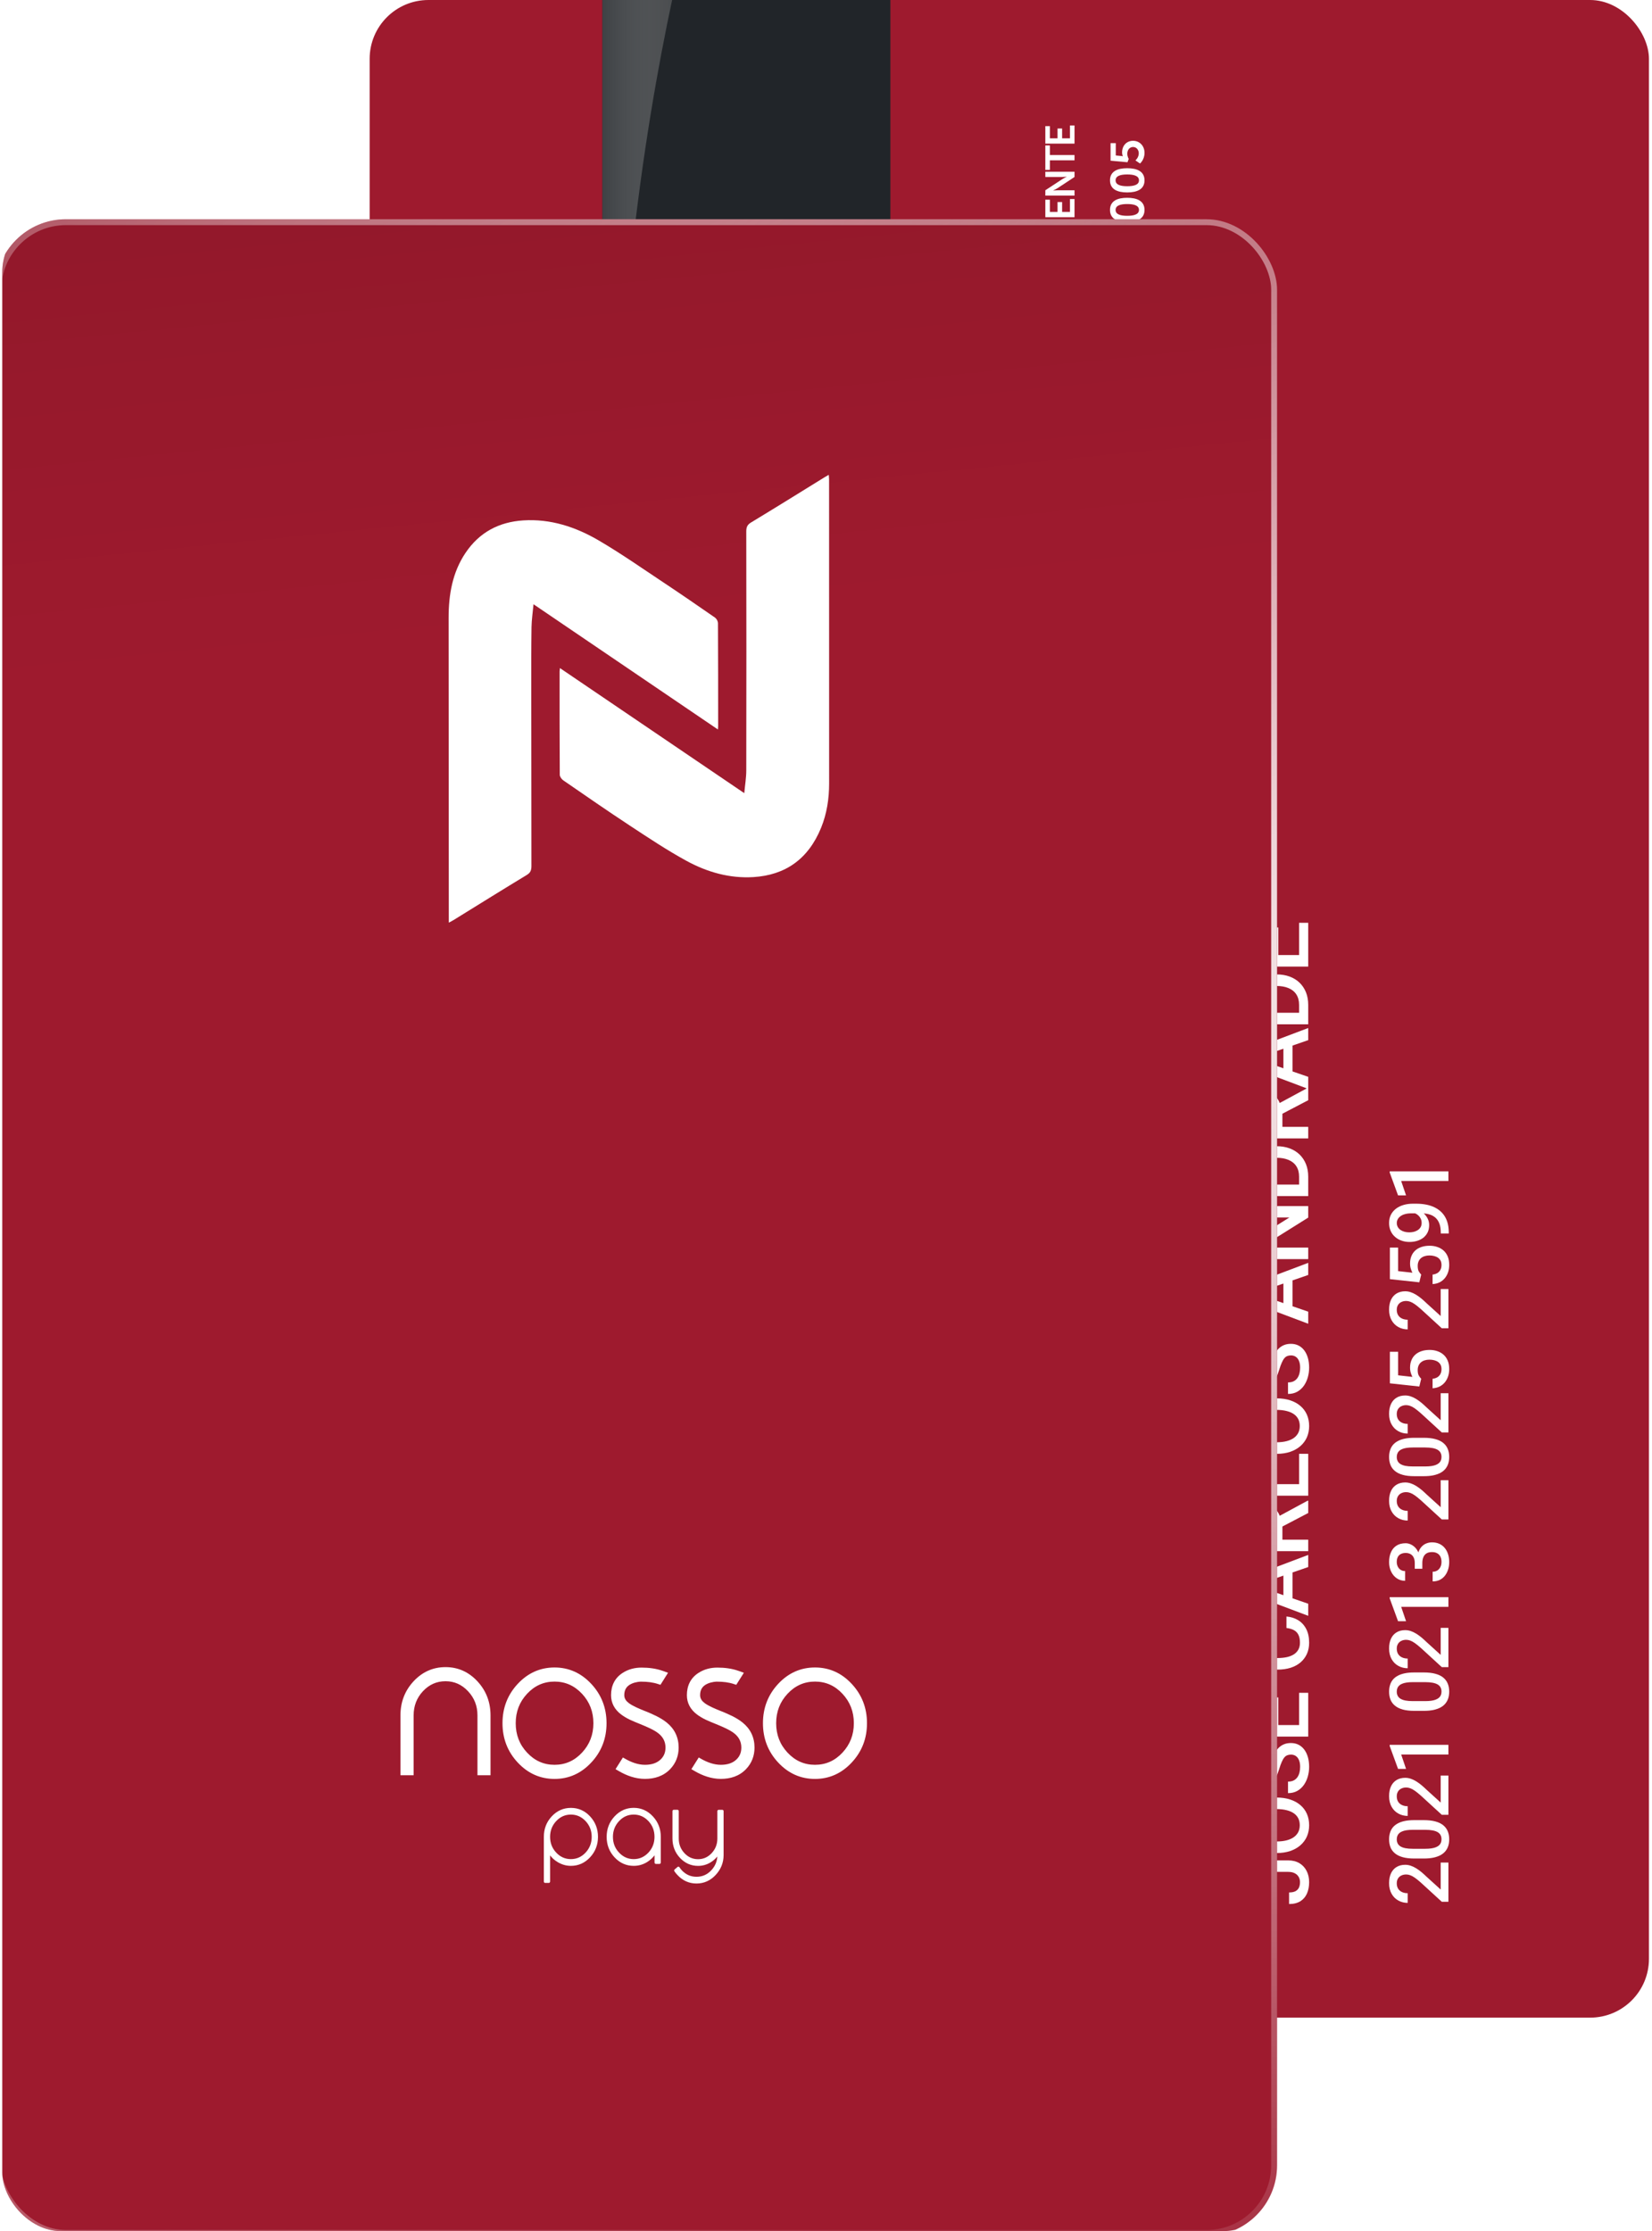 <svg width="311" height="420" viewBox="0 0 311 420" fill="none" xmlns="http://www.w3.org/2000/svg">
<g clip-path="url(#clip0_1393_5292)">
<rect x="69.591" width="240.833" height="379.809" rx="11.068" fill="#9E1A2E"/>
<path d="M242.502 352.371L233.691 352.371L233.691 350.209L242.502 350.209C243.338 350.209 244.05 350.388 244.638 350.745C245.226 351.103 245.675 351.59 245.987 352.207C246.298 352.823 246.453 353.524 246.453 354.308C246.453 355.109 246.318 355.821 246.047 356.444C245.776 357.06 245.361 357.545 244.802 357.896C244.243 358.248 243.534 358.424 242.675 358.424L242.675 356.245C243.171 356.245 243.571 356.167 243.877 356.011C244.176 355.85 244.396 355.625 244.534 355.337C244.666 355.043 244.733 354.7 244.733 354.308C244.733 353.933 244.649 353.602 244.482 353.313C244.309 353.019 244.058 352.789 243.73 352.622C243.395 352.454 242.986 352.371 242.502 352.371ZM239.64 338.38L240.332 338.38C241.283 338.38 242.136 338.504 242.891 338.752C243.646 338.999 244.289 339.354 244.819 339.815C245.35 340.27 245.756 340.818 246.038 341.458C246.315 342.098 246.453 342.807 246.453 343.585C246.453 344.358 246.315 345.064 246.038 345.704C245.756 346.338 245.35 346.888 244.819 347.355C244.289 347.822 243.646 348.185 242.891 348.445C242.136 348.698 241.283 348.825 240.332 348.825L239.64 348.825C238.689 348.825 237.838 348.698 237.089 348.445C236.334 348.191 235.691 347.834 235.161 347.372C234.625 346.905 234.218 346.355 233.942 345.721C233.659 345.081 233.518 344.375 233.518 343.602C233.518 342.824 233.659 342.115 233.942 341.475C234.218 340.835 234.625 340.285 235.161 339.824C235.691 339.363 236.334 339.008 237.089 338.76C237.838 338.507 238.689 338.38 239.64 338.38ZM240.332 340.55L239.622 340.55C238.919 340.55 238.3 340.619 237.763 340.758C237.222 340.89 236.769 341.089 236.406 341.354C236.037 341.614 235.76 341.934 235.576 342.314C235.386 342.694 235.29 343.124 235.29 343.602C235.29 344.081 235.386 344.507 235.576 344.882C235.76 345.257 236.037 345.577 236.406 345.842C236.769 346.101 237.222 346.3 237.763 346.439C238.3 346.577 238.919 346.646 239.622 346.646L240.332 346.646C241.035 346.646 241.657 346.577 242.199 346.439C242.741 346.3 243.199 346.098 243.574 345.833C243.943 345.562 244.223 345.239 244.413 344.865C244.597 344.49 244.69 344.064 244.69 343.585C244.69 343.101 244.597 342.671 244.413 342.297C244.223 341.922 243.943 341.605 243.574 341.346C243.199 341.086 242.741 340.89 242.199 340.758C241.657 340.619 241.035 340.55 240.332 340.55ZM243.038 330.294C242.779 330.294 242.548 330.335 242.346 330.415C242.144 330.49 241.96 330.626 241.793 330.822C241.626 331.018 241.464 331.294 241.309 331.652C241.147 332.003 240.983 332.453 240.816 333.001C240.631 333.6 240.427 334.154 240.202 334.661C239.971 335.162 239.706 335.601 239.406 335.975C239.101 336.35 238.752 336.641 238.36 336.849C237.962 337.056 237.504 337.16 236.985 337.16C236.472 337.16 236.005 337.053 235.584 336.84C235.164 336.621 234.8 336.312 234.495 335.915C234.184 335.511 233.944 335.036 233.777 334.488C233.604 333.94 233.518 333.335 233.518 332.672C233.518 331.738 233.691 330.934 234.037 330.26C234.383 329.579 234.847 329.058 235.429 328.695C236.011 328.326 236.654 328.141 237.357 328.141L237.357 330.294C236.942 330.294 236.576 330.384 236.259 330.562C235.936 330.735 235.682 331 235.498 331.358C235.314 331.709 235.221 332.156 235.221 332.698C235.221 333.211 235.299 333.638 235.455 333.978C235.61 334.318 235.821 334.572 236.086 334.739C236.351 334.906 236.651 334.989 236.985 334.989C237.222 334.989 237.438 334.935 237.634 334.825C237.824 334.716 238.003 334.548 238.17 334.324C238.331 334.099 238.484 333.816 238.628 333.476C238.772 333.136 238.911 332.736 239.043 332.274C239.251 331.577 239.481 330.969 239.735 330.45C239.983 329.931 240.265 329.499 240.582 329.153C240.899 328.807 241.26 328.548 241.663 328.375C242.061 328.202 242.513 328.115 243.021 328.115C243.551 328.115 244.029 328.222 244.456 328.435C244.877 328.649 245.237 328.954 245.537 329.352C245.831 329.744 246.059 330.216 246.22 330.77C246.376 331.317 246.453 331.929 246.453 332.603C246.453 333.208 246.373 333.805 246.211 334.393C246.05 334.975 245.805 335.505 245.476 335.984C245.142 336.462 244.727 336.843 244.231 337.125C243.73 337.408 243.145 337.549 242.476 337.549L242.476 335.379C242.885 335.379 243.234 335.309 243.522 335.171C243.81 335.027 244.047 334.828 244.231 334.574C244.41 334.321 244.543 334.027 244.629 333.692C244.715 333.352 244.759 332.989 244.759 332.603C244.759 332.096 244.687 331.672 244.543 331.332C244.398 330.986 244.197 330.727 243.937 330.554C243.678 330.381 243.378 330.294 243.038 330.294ZM244.56 318.664L246.281 318.664L246.281 325.348L244.56 325.348L244.56 318.664ZM233.691 324.734L246.281 324.734L246.281 326.904L233.691 326.904L233.691 324.734ZM238.948 319.537L240.643 319.537L240.643 325.348L238.948 325.348L238.948 319.537ZM233.691 318.707L235.42 318.707L235.42 325.348L233.691 325.348L233.691 318.707ZM232.852 323.8L230.249 322.114L230.249 319.762L232.852 322.114L232.852 323.8ZM242.182 306.462L242.182 304.3C243.006 304.369 243.741 304.6 244.387 304.992C245.027 305.384 245.531 305.934 245.9 306.643C246.269 307.352 246.453 308.214 246.453 309.229C246.453 310.007 246.315 310.707 246.038 311.33C245.756 311.952 245.358 312.486 244.845 312.929C244.326 313.373 243.701 313.713 242.969 313.95C242.237 314.18 241.418 314.296 240.513 314.296L239.467 314.296C238.562 314.296 237.743 314.177 237.011 313.941C236.279 313.699 235.654 313.353 235.135 312.904C234.61 312.454 234.21 311.915 233.933 311.287C233.656 310.652 233.518 309.941 233.518 309.151C233.518 308.148 233.702 307.3 234.071 306.609C234.44 305.917 234.95 305.381 235.602 305C236.253 304.614 237 304.378 237.841 304.291L237.841 306.453C237.299 306.511 236.835 306.638 236.449 306.834C236.063 307.024 235.769 307.306 235.567 307.681C235.36 308.056 235.256 308.546 235.256 309.151C235.256 309.647 235.348 310.079 235.533 310.448C235.717 310.817 235.988 311.125 236.345 311.373C236.703 311.621 237.144 311.808 237.668 311.935C238.187 312.056 238.781 312.117 239.45 312.117L240.513 312.117C241.147 312.117 241.724 312.062 242.242 311.952C242.756 311.837 243.197 311.664 243.565 311.434C243.934 311.197 244.22 310.897 244.421 310.534C244.623 310.171 244.724 309.736 244.724 309.229C244.724 308.612 244.626 308.113 244.43 307.733C244.234 307.347 243.949 307.055 243.574 306.859C243.194 306.658 242.73 306.525 242.182 306.462ZM235.368 298.134L246.281 301.895L246.281 304.17L233.691 299.431L233.691 297.979L235.368 298.134ZM246.281 294.987L235.368 298.757L233.691 298.921L233.691 297.46L246.281 292.704L246.281 294.987ZM241.611 295.168L243.332 295.168L243.332 302.017L241.611 302.017L241.611 295.168ZM233.691 292.003L233.691 287.55C233.691 286.593 233.835 285.777 234.123 285.103C234.411 284.428 234.838 283.912 235.403 283.555C235.962 283.192 236.654 283.01 237.478 283.01C238.106 283.01 238.66 283.126 239.138 283.356C239.617 283.587 240.02 283.912 240.349 284.333C240.672 284.754 240.922 285.256 241.101 285.838L241.421 286.495L241.421 290.498L239.7 290.516L239.7 287.515C239.7 286.996 239.608 286.564 239.424 286.218C239.239 285.872 238.988 285.613 238.671 285.44C238.349 285.261 237.985 285.172 237.582 285.172C237.144 285.172 236.763 285.258 236.44 285.431C236.112 285.599 235.861 285.858 235.688 286.21C235.51 286.561 235.42 287.008 235.42 287.55L235.42 289.833L246.281 289.833L246.281 292.003L233.691 292.003ZM246.281 284.817L240.626 287.775L240.617 285.501L246.168 282.5L246.281 282.5L246.281 284.817ZM244.56 273.671L246.281 273.671L246.281 279.992L244.56 279.992L244.56 273.671ZM233.691 279.387L246.281 279.387L246.281 281.557L233.691 281.557L233.691 279.387ZM239.64 263.234L240.332 263.234C241.283 263.234 242.136 263.358 242.891 263.605C243.646 263.853 244.289 264.208 244.819 264.669C245.35 265.124 245.756 265.672 246.038 266.312C246.315 266.952 246.453 267.661 246.453 268.439C246.453 269.211 246.315 269.918 246.038 270.558C245.756 271.192 245.35 271.742 244.819 272.209C244.289 272.676 243.646 273.039 242.891 273.299C242.136 273.552 241.283 273.679 240.332 273.679L239.64 273.679C238.689 273.679 237.838 273.552 237.089 273.299C236.334 273.045 235.691 272.687 235.161 272.226C234.625 271.759 234.218 271.209 233.942 270.575C233.659 269.935 233.518 269.229 233.518 268.456C233.518 267.678 233.659 266.969 233.942 266.329C234.218 265.689 234.625 265.139 235.161 264.678C235.691 264.217 236.334 263.862 237.089 263.614C237.838 263.361 238.689 263.234 239.64 263.234ZM240.332 265.404L239.623 265.404C238.919 265.404 238.3 265.473 237.763 265.612C237.222 265.744 236.769 265.943 236.406 266.208C236.037 266.468 235.76 266.788 235.576 267.168C235.386 267.548 235.29 267.978 235.29 268.456C235.29 268.935 235.386 269.361 235.576 269.736C235.76 270.111 236.037 270.431 236.406 270.696C236.769 270.955 237.222 271.154 237.763 271.292C238.3 271.431 238.919 271.5 239.623 271.5L240.332 271.5C241.035 271.5 241.657 271.431 242.199 271.292C242.741 271.154 243.199 270.952 243.574 270.687C243.943 270.416 244.223 270.093 244.413 269.719C244.597 269.344 244.69 268.917 244.69 268.439C244.69 267.955 244.597 267.525 244.413 267.151C244.223 266.776 243.943 266.459 243.574 266.2C243.199 265.94 242.741 265.744 242.199 265.612C241.657 265.473 241.035 265.404 240.332 265.404ZM243.038 255.148C242.779 255.148 242.548 255.189 242.346 255.269C242.144 255.344 241.96 255.48 241.793 255.676C241.626 255.872 241.464 256.148 241.309 256.506C241.147 256.857 240.983 257.307 240.816 257.855C240.631 258.454 240.427 259.008 240.202 259.515C239.971 260.016 239.706 260.454 239.406 260.829C239.101 261.204 238.752 261.495 238.36 261.703C237.962 261.91 237.504 262.014 236.985 262.014C236.472 262.014 236.005 261.907 235.584 261.694C235.164 261.475 234.8 261.166 234.495 260.769C234.184 260.365 233.944 259.89 233.777 259.342C233.604 258.794 233.518 258.189 233.518 257.526C233.518 256.592 233.691 255.788 234.037 255.114C234.383 254.433 234.847 253.912 235.429 253.549C236.011 253.18 236.654 252.995 237.357 252.995L237.357 255.148C236.942 255.148 236.576 255.238 236.259 255.416C235.936 255.589 235.682 255.854 235.498 256.212C235.314 256.563 235.221 257.01 235.221 257.552C235.221 258.065 235.299 258.492 235.455 258.832C235.61 259.172 235.821 259.426 236.086 259.593C236.351 259.76 236.651 259.843 236.985 259.843C237.222 259.843 237.438 259.789 237.634 259.679C237.824 259.57 238.003 259.402 238.17 259.178C238.331 258.953 238.484 258.67 238.628 258.33C238.772 257.99 238.911 257.59 239.043 257.128C239.251 256.431 239.481 255.823 239.735 255.304C239.983 254.785 240.265 254.353 240.582 254.007C240.899 253.661 241.26 253.402 241.663 253.229C242.061 253.056 242.513 252.969 243.021 252.969C243.551 252.969 244.029 253.076 244.456 253.289C244.877 253.502 245.237 253.808 245.537 254.206C245.831 254.598 246.059 255.07 246.22 255.624C246.376 256.171 246.453 256.782 246.453 257.457C246.453 258.062 246.373 258.659 246.211 259.247C246.05 259.829 245.805 260.359 245.476 260.838C245.142 261.316 244.727 261.697 244.231 261.979C243.73 262.262 243.145 262.403 242.476 262.403L242.476 260.233C242.885 260.233 243.234 260.163 243.522 260.025C243.81 259.881 244.047 259.682 244.231 259.428C244.41 259.175 244.543 258.881 244.629 258.546C244.715 258.206 244.759 257.843 244.759 257.457C244.759 256.95 244.687 256.526 244.543 256.186C244.398 255.84 244.197 255.581 243.937 255.408C243.678 255.235 243.378 255.148 243.038 255.148ZM235.368 243.154L246.281 246.915L246.281 249.189L233.691 244.451L233.691 242.998L235.368 243.154ZM246.281 240.006L235.368 243.776L233.691 243.941L233.691 242.479L246.281 237.724L246.281 240.006ZM241.611 240.188L243.332 240.188L243.332 247.036L241.611 247.036L241.611 240.188ZM233.691 227.036L246.281 227.036L246.281 229.206L237.262 234.852L246.281 234.852L246.281 237.023L233.691 237.023L233.691 234.852L242.727 229.189L233.691 229.189L233.691 227.036ZM246.281 221.501L246.281 224.19L244.56 224.173L244.56 221.501C244.56 220.723 244.39 220.071 244.05 219.547C243.71 219.016 243.222 218.619 242.588 218.353C241.954 218.083 241.199 217.947 240.323 217.947L239.64 217.947C238.96 217.947 238.357 218.025 237.833 218.181C237.308 218.33 236.867 218.555 236.51 218.855C236.152 219.149 235.881 219.512 235.697 219.944C235.512 220.371 235.42 220.864 235.42 221.423L235.42 224.242L233.691 224.242L233.691 221.423C233.691 220.587 233.832 219.823 234.115 219.132C234.391 218.44 234.792 217.843 235.316 217.342C235.841 216.834 236.469 216.445 237.201 216.174C237.934 215.904 238.752 215.768 239.657 215.768L240.323 215.768C241.228 215.768 242.046 215.904 242.779 216.174C243.511 216.445 244.139 216.834 244.664 217.342C245.182 217.849 245.583 218.454 245.865 219.158C246.142 219.855 246.281 220.636 246.281 221.501ZM233.691 222.988L246.281 222.988L246.281 225.158L233.691 225.158L233.691 222.988ZM233.691 214.297L233.691 209.844C233.691 208.887 233.835 208.072 234.123 207.397C234.411 206.723 234.838 206.207 235.403 205.85C235.962 205.486 236.654 205.305 237.478 205.305C238.106 205.305 238.66 205.42 239.138 205.651C239.617 205.881 240.02 206.207 240.349 206.628C240.672 207.049 240.922 207.55 241.101 208.132L241.421 208.789L241.421 212.793L239.7 212.81L239.7 209.81C239.7 209.291 239.608 208.859 239.424 208.513C239.239 208.167 238.988 207.907 238.671 207.735C238.349 207.556 237.985 207.466 237.582 207.466C237.144 207.466 236.763 207.553 236.44 207.726C236.112 207.893 235.861 208.152 235.688 208.504C235.51 208.856 235.42 209.302 235.42 209.844L235.42 212.127L246.281 212.127L246.281 214.297L233.691 214.297ZM246.281 207.112L240.626 210.069L240.617 207.795L246.168 204.795L246.281 204.795L246.281 207.112ZM235.368 198.949L246.281 202.71L246.281 204.984L233.691 200.246L233.691 198.793L235.368 198.949ZM246.281 195.801L235.368 199.571L233.691 199.736L233.691 198.274L246.281 193.519L246.281 195.801ZM241.611 195.983L243.332 195.983L243.332 202.831L241.611 202.831L241.611 195.983ZM246.281 189.16L246.281 191.849L244.56 191.832L244.56 189.16C244.56 188.382 244.39 187.73 244.05 187.206C243.71 186.675 243.222 186.278 242.588 186.012C241.954 185.741 241.199 185.606 240.323 185.606L239.64 185.606C238.96 185.606 238.357 185.684 237.833 185.839C237.308 185.989 236.867 186.214 236.51 186.514C236.152 186.808 235.881 187.171 235.697 187.603C235.512 188.03 235.42 188.523 235.42 189.082L235.42 191.901L233.691 191.901L233.691 189.082C233.691 188.246 233.832 187.482 234.115 186.791C234.391 186.099 234.792 185.502 235.316 185.001C235.841 184.493 236.469 184.104 237.201 183.833C237.934 183.563 238.752 183.427 239.657 183.427L240.323 183.427C241.228 183.427 242.046 183.563 242.779 183.833C243.511 184.104 244.139 184.493 244.664 185.001C245.182 185.508 245.583 186.113 245.865 186.817C246.142 187.514 246.281 188.295 246.281 189.16ZM233.691 190.647L246.281 190.647L246.281 192.817L233.691 192.817L233.691 190.647ZM244.56 173.716L246.281 173.716L246.281 180.4L244.56 180.4L244.56 173.716ZM233.691 179.786L246.281 179.786L246.281 181.956L233.691 181.956L233.691 179.786ZM238.948 174.589L240.643 174.589L240.643 180.4L238.948 180.4L238.948 174.589ZM233.691 173.759L235.42 173.759L235.42 180.4L233.691 180.4L233.691 173.759Z" fill="white"/>
<path d="M271.219 350.614L272.672 350.614L272.672 357.998L271.424 357.998L267.512 354.412C267.068 354.019 266.685 353.708 266.362 353.481C266.039 353.254 265.749 353.095 265.492 353.005C265.23 352.909 264.975 352.861 264.728 352.861C264.38 352.861 264.075 352.927 263.812 353.058C263.545 353.184 263.336 353.37 263.184 353.618C263.028 353.865 262.95 354.165 262.95 354.518C262.95 354.926 263.038 355.269 263.215 355.547C263.391 355.824 263.636 356.034 263.949 356.175C264.256 356.316 264.609 356.387 265.008 356.387L265.008 358.21C264.367 358.21 263.782 358.064 263.253 357.771C262.718 357.479 262.294 357.055 261.981 356.5C261.664 355.945 261.505 355.277 261.505 354.495C261.505 353.759 261.628 353.133 261.876 352.619C262.123 352.104 262.473 351.713 262.927 351.446C263.381 351.174 263.918 351.038 264.539 351.038C264.882 351.038 265.222 351.093 265.56 351.204C265.898 351.315 266.236 351.474 266.574 351.681C266.907 351.882 267.242 352.122 267.58 352.399C267.913 352.677 268.251 352.982 268.594 353.315L271.219 355.698L271.219 350.614ZM266.241 342.631L268.042 342.631C268.904 342.631 269.641 342.717 270.251 342.888C270.856 343.055 271.348 343.297 271.726 343.615C272.105 343.933 272.382 344.313 272.559 344.757C272.735 345.196 272.823 345.688 272.823 346.233C272.823 346.666 272.768 347.07 272.657 347.443C272.546 347.811 272.372 348.144 272.135 348.442C271.898 348.739 271.593 348.994 271.219 349.206C270.841 349.413 270.39 349.574 269.865 349.69C269.341 349.801 268.733 349.857 268.042 349.857L266.241 349.857C265.374 349.857 264.642 349.771 264.047 349.599C263.447 349.428 262.96 349.183 262.587 348.866C262.208 348.548 261.934 348.169 261.762 347.731C261.591 347.287 261.505 346.792 261.505 346.248C261.505 345.809 261.56 345.405 261.671 345.037C261.777 344.664 261.946 344.331 262.178 344.038C262.41 343.741 262.713 343.489 263.086 343.282C263.454 343.07 263.901 342.909 264.425 342.798C264.945 342.687 265.55 342.631 266.241 342.631ZM268.299 344.455L265.969 344.455C265.53 344.455 265.144 344.48 264.811 344.53C264.473 344.581 264.188 344.656 263.956 344.757C263.719 344.853 263.527 344.974 263.381 345.12C263.23 345.267 263.121 345.433 263.056 345.62C262.985 345.806 262.95 346.016 262.95 346.248C262.95 346.53 263.005 346.782 263.116 347.004C263.222 347.226 263.394 347.413 263.631 347.564C263.868 347.716 264.181 347.832 264.569 347.912C264.952 347.988 265.419 348.026 265.969 348.026L268.299 348.026C268.743 348.026 269.134 348 269.472 347.95C269.81 347.9 270.1 347.824 270.342 347.723C270.579 347.622 270.776 347.501 270.932 347.36C271.083 347.214 271.194 347.047 271.265 346.861C271.335 346.669 271.371 346.46 271.371 346.233C271.371 345.945 271.315 345.69 271.204 345.468C271.093 345.246 270.917 345.06 270.675 344.909C270.428 344.757 270.107 344.644 269.714 344.568C269.32 344.492 268.849 344.455 268.299 344.455ZM271.219 334.24L272.672 334.24L272.672 341.624L271.424 341.624L267.512 338.038C267.068 337.645 266.685 337.334 266.362 337.107C266.039 336.88 265.749 336.722 265.492 336.631C265.23 336.535 264.975 336.487 264.728 336.487C264.38 336.487 264.075 336.553 263.812 336.684C263.545 336.81 263.336 336.996 263.184 337.244C263.028 337.491 262.95 337.791 262.95 338.144C262.95 338.553 263.038 338.896 263.215 339.173C263.391 339.45 263.636 339.66 263.949 339.801C264.256 339.942 264.609 340.013 265.008 340.013L265.008 341.836C264.367 341.836 263.782 341.69 263.253 341.397C262.718 341.105 262.294 340.681 261.981 340.126C261.664 339.571 261.505 338.903 261.505 338.121C261.505 337.385 261.628 336.759 261.876 336.245C262.123 335.73 262.473 335.34 262.927 335.072C263.381 334.8 263.918 334.664 264.539 334.664C264.882 334.664 265.222 334.719 265.56 334.83C265.898 334.941 266.236 335.1 266.574 335.307C266.907 335.509 267.242 335.748 267.58 336.026C267.913 336.303 268.251 336.608 268.594 336.941L271.219 339.324L271.219 334.24ZM261.618 328.459L272.672 328.459L272.672 330.282L263.782 330.282L264.698 332.983L263.192 332.983L261.618 328.678L261.618 328.459ZM266.241 314.832L268.042 314.832C268.904 314.832 269.641 314.917 270.251 315.089C270.856 315.255 271.348 315.497 271.726 315.815C272.105 316.133 272.382 316.514 272.559 316.958C272.735 317.396 272.823 317.888 272.823 318.433C272.823 318.867 272.768 319.27 272.657 319.643C272.546 320.012 272.372 320.345 272.135 320.642C271.898 320.94 271.593 321.194 271.219 321.406C270.841 321.613 270.39 321.775 269.865 321.891C269.341 322.002 268.733 322.057 268.042 322.057L266.241 322.057C265.374 322.057 264.642 321.971 264.047 321.8C263.447 321.628 262.96 321.384 262.587 321.066C262.208 320.748 261.934 320.37 261.762 319.931C261.591 319.487 261.505 318.993 261.505 318.448C261.505 318.009 261.56 317.606 261.671 317.238C261.777 316.864 261.946 316.531 262.178 316.239C262.41 315.941 262.713 315.689 263.086 315.482C263.454 315.27 263.901 315.109 264.425 314.998C264.945 314.887 265.55 314.832 266.241 314.832ZM268.299 316.655L265.969 316.655C265.53 316.655 265.144 316.68 264.811 316.731C264.473 316.781 264.188 316.857 263.956 316.958C263.719 317.053 263.527 317.174 263.381 317.321C263.23 317.467 263.121 317.633 263.056 317.82C262.985 318.007 262.95 318.216 262.95 318.448C262.95 318.731 263.005 318.983 263.116 319.205C263.222 319.427 263.394 319.613 263.631 319.765C263.868 319.916 264.181 320.032 264.569 320.113C264.952 320.188 265.419 320.226 265.969 320.226L268.299 320.226C268.743 320.226 269.134 320.201 269.472 320.15C269.81 320.1 270.1 320.024 270.342 319.923C270.579 319.823 270.776 319.701 270.932 319.56C271.083 319.414 271.194 319.248 271.265 319.061C271.335 318.869 271.371 318.66 271.371 318.433C271.371 318.145 271.315 317.891 271.204 317.669C271.093 317.447 270.917 317.26 270.675 317.109C270.428 316.958 270.107 316.844 269.714 316.768C269.32 316.693 268.849 316.655 268.299 316.655ZM271.219 306.44L272.672 306.44L272.672 313.825L271.424 313.825L267.512 310.238C267.068 309.845 266.685 309.535 266.362 309.308C266.039 309.081 265.749 308.922 265.492 308.831C265.23 308.735 264.975 308.687 264.728 308.687C264.38 308.687 264.075 308.753 263.812 308.884C263.545 309.01 263.336 309.197 263.184 309.444C263.028 309.691 262.95 309.991 262.95 310.344C262.95 310.753 263.038 311.096 263.215 311.373C263.391 311.651 263.636 311.86 263.949 312.001C264.256 312.143 264.609 312.213 265.008 312.213L265.008 314.037C264.367 314.037 263.782 313.89 263.253 313.598C262.718 313.305 262.294 312.881 261.981 312.327C261.664 311.772 261.505 311.103 261.505 310.322C261.505 309.585 261.628 308.96 261.876 308.445C262.123 307.931 262.473 307.54 262.927 307.273C263.381 307 263.918 306.864 264.539 306.864C264.882 306.864 265.222 306.92 265.56 307.03C265.898 307.141 266.236 307.3 266.574 307.507C266.907 307.709 267.242 307.948 267.58 308.226C267.913 308.503 268.251 308.808 268.594 309.141L271.219 311.525L271.219 306.44ZM261.618 300.659L272.672 300.659L272.672 302.483L263.782 302.483L264.698 305.184L263.192 305.184L261.618 300.879L261.618 300.659ZM266.339 295.31L266.339 294.22C266.339 293.796 266.266 293.446 266.12 293.168C265.974 292.886 265.772 292.677 265.515 292.541C265.258 292.404 264.962 292.336 264.63 292.336C264.282 292.336 263.984 292.399 263.737 292.525C263.485 292.646 263.29 292.833 263.154 293.085C263.018 293.332 262.95 293.648 262.95 294.031C262.95 294.354 263.015 294.646 263.147 294.909C263.273 295.166 263.454 295.37 263.691 295.521C263.923 295.673 264.201 295.748 264.524 295.748L264.524 297.579C263.939 297.579 263.419 297.426 262.965 297.118C262.511 296.81 262.155 296.392 261.898 295.862C261.636 295.327 261.505 294.727 261.505 294.061C261.505 293.35 261.623 292.73 261.86 292.2C262.092 291.665 262.44 291.249 262.905 290.952C263.369 290.654 263.944 290.505 264.63 290.505C264.942 290.505 265.26 290.578 265.583 290.725C265.906 290.871 266.201 291.088 266.468 291.375C266.73 291.663 266.945 292.021 267.111 292.45C267.273 292.878 267.353 293.375 267.353 293.94L267.353 295.31L266.339 295.31ZM267.762 295.31L266.763 295.31L266.763 293.94C266.763 293.295 266.839 292.745 266.99 292.291C267.141 291.832 267.351 291.459 267.618 291.171C267.88 290.884 268.18 290.674 268.518 290.543C268.856 290.407 269.214 290.339 269.593 290.339C270.107 290.339 270.566 290.432 270.97 290.619C271.368 290.8 271.706 291.06 271.984 291.398C272.261 291.736 272.47 292.132 272.612 292.586C272.753 293.035 272.823 293.524 272.823 294.054C272.823 294.528 272.758 294.982 272.627 295.416C272.496 295.849 272.301 296.238 272.044 296.581C271.782 296.924 271.457 297.196 271.068 297.398C270.675 297.595 270.221 297.693 269.706 297.693L269.706 295.87C270.034 295.87 270.324 295.794 270.576 295.643C270.824 295.486 271.018 295.269 271.159 294.992C271.3 294.709 271.371 294.387 271.371 294.023C271.371 293.64 271.303 293.31 271.167 293.032C271.03 292.755 270.829 292.543 270.561 292.397C270.294 292.245 269.971 292.17 269.593 292.17C269.164 292.17 268.816 292.253 268.549 292.419C268.281 292.586 268.085 292.823 267.959 293.131C267.827 293.438 267.762 293.801 267.762 294.22L267.762 295.31ZM271.219 278.641L272.672 278.641L272.672 286.025L271.424 286.025L267.512 282.439C267.068 282.045 266.685 281.735 266.362 281.508C266.039 281.281 265.749 281.122 265.492 281.032C265.23 280.936 264.975 280.888 264.728 280.888C264.38 280.888 264.075 280.953 263.812 281.084C263.545 281.211 263.336 281.397 263.184 281.644C263.028 281.892 262.95 282.192 262.95 282.545C262.95 282.953 263.038 283.296 263.215 283.574C263.391 283.851 263.636 284.06 263.949 284.202C264.256 284.343 264.609 284.413 265.008 284.413L265.008 286.237C264.367 286.237 263.782 286.091 263.253 285.798C262.718 285.506 262.294 285.082 261.981 284.527C261.664 283.972 261.505 283.304 261.505 282.522C261.505 281.786 261.628 281.16 261.876 280.646C262.123 280.131 262.473 279.74 262.927 279.473C263.381 279.201 263.918 279.064 264.539 279.064C264.882 279.064 265.222 279.12 265.56 279.231C265.898 279.342 266.236 279.501 266.574 279.707C266.907 279.909 267.242 280.149 267.58 280.426C267.913 280.704 268.251 281.009 268.594 281.342L271.219 283.725L271.219 278.641ZM266.241 270.658L268.042 270.658C268.904 270.658 269.641 270.744 270.251 270.915C270.856 271.082 271.348 271.324 271.726 271.642C272.105 271.959 272.382 272.34 272.559 272.784C272.735 273.223 272.823 273.715 272.823 274.259C272.823 274.693 272.768 275.097 272.657 275.47C272.546 275.838 272.372 276.171 272.135 276.469C271.898 276.766 271.593 277.021 271.219 277.233C270.841 277.44 270.39 277.601 269.865 277.717C269.341 277.828 268.733 277.883 268.042 277.883L266.241 277.883C265.374 277.883 264.642 277.798 264.047 277.626C263.447 277.455 262.96 277.21 262.587 276.892C262.208 276.575 261.934 276.196 261.762 275.757C261.591 275.314 261.505 274.819 261.505 274.275C261.505 273.836 261.56 273.432 261.671 273.064C261.777 272.691 261.946 272.358 262.178 272.065C262.41 271.768 262.713 271.515 263.086 271.309C263.454 271.097 263.901 270.935 264.425 270.824C264.945 270.714 265.55 270.658 266.241 270.658ZM268.299 272.481L265.969 272.481C265.53 272.481 265.144 272.507 264.811 272.557C264.473 272.608 264.188 272.683 263.956 272.784C263.719 272.88 263.527 273.001 263.381 273.147C263.23 273.293 263.121 273.46 263.056 273.647C262.985 273.833 262.95 274.043 262.95 274.275C262.95 274.557 263.005 274.809 263.116 275.031C263.222 275.253 263.394 275.44 263.631 275.591C263.868 275.742 264.181 275.858 264.569 275.939C264.952 276.015 265.419 276.053 265.969 276.053L268.299 276.053C268.743 276.053 269.134 276.027 269.472 275.977C269.81 275.926 270.1 275.851 270.342 275.75C270.579 275.649 270.776 275.528 270.932 275.387C271.083 275.24 271.194 275.074 271.265 274.887C271.335 274.696 271.371 274.486 271.371 274.259C271.371 273.972 271.315 273.717 271.204 273.495C271.093 273.273 270.917 273.087 270.675 272.935C270.428 272.784 270.107 272.671 269.714 272.595C269.32 272.519 268.849 272.481 268.299 272.481ZM271.219 262.267L272.672 262.267L272.672 269.651L271.424 269.651L267.512 266.065C267.068 265.671 266.685 265.361 266.362 265.134C266.039 264.907 265.749 264.748 265.492 264.658C265.23 264.562 264.975 264.514 264.728 264.514C264.38 264.514 264.075 264.579 263.812 264.711C263.545 264.837 263.336 265.023 263.184 265.27C263.028 265.518 262.95 265.818 262.95 266.171C262.95 266.579 263.038 266.922 263.215 267.2C263.391 267.477 263.636 267.687 263.949 267.828C264.256 267.969 264.609 268.04 265.008 268.04L265.008 269.863C264.367 269.863 263.782 269.717 263.253 269.424C262.718 269.132 262.294 268.708 261.981 268.153C261.664 267.598 261.505 266.93 261.505 266.148C261.505 265.412 261.628 264.786 261.876 264.272C262.123 263.757 262.473 263.366 262.927 263.099C263.381 262.827 263.918 262.69 264.539 262.69C264.882 262.69 265.222 262.746 265.56 262.857C265.898 262.968 266.236 263.127 266.574 263.334C266.907 263.535 267.242 263.775 267.58 264.052C267.913 264.33 268.251 264.635 268.594 264.968L271.219 267.351L271.219 262.267ZM267.55 259.55L267.194 261.003L261.656 260.405L261.656 254.466L263.2 254.466L263.2 258.892L265.901 259.194C265.8 259.023 265.701 258.786 265.606 258.483C265.505 258.181 265.454 257.835 265.454 257.447C265.454 256.927 265.54 256.463 265.711 256.055C265.878 255.641 266.123 255.29 266.445 255.003C266.763 254.715 267.152 254.496 267.611 254.345C268.064 254.193 268.576 254.118 269.146 254.118C269.656 254.118 270.132 254.193 270.576 254.345C271.02 254.491 271.411 254.713 271.749 255.01C272.087 255.308 272.352 255.684 272.544 256.138C272.73 256.587 272.823 257.119 272.823 257.734C272.823 258.193 272.758 258.635 272.627 259.058C272.491 259.477 272.291 259.853 272.029 260.186C271.762 260.518 271.434 260.786 271.045 260.988C270.652 261.189 270.201 261.305 269.691 261.336L269.691 259.55C270.049 259.505 270.354 259.406 270.607 259.255C270.854 259.099 271.043 258.892 271.174 258.635C271.305 258.377 271.371 258.08 271.371 257.742C271.371 257.434 271.318 257.169 271.212 256.947C271.101 256.725 270.945 256.541 270.743 256.395C270.536 256.244 270.294 256.133 270.016 256.062C269.739 255.986 269.431 255.949 269.093 255.949C268.771 255.949 268.476 255.992 268.208 256.077C267.941 256.158 267.709 256.282 267.512 256.448C267.315 256.609 267.164 256.814 267.058 257.061C266.947 257.308 266.892 257.593 266.892 257.916C266.892 258.35 266.955 258.682 267.081 258.914C267.207 259.141 267.363 259.353 267.55 259.55ZM271.219 242.654L272.672 242.654L272.672 250.038L271.424 250.038L267.512 246.452C267.068 246.059 266.685 245.749 266.362 245.522C266.039 245.295 265.749 245.136 265.492 245.045C265.23 244.949 264.975 244.901 264.728 244.901C264.38 244.901 264.075 244.967 263.812 245.098C263.545 245.224 263.336 245.411 263.184 245.658C263.028 245.905 262.95 246.205 262.95 246.558C262.95 246.967 263.038 247.31 263.215 247.587C263.391 247.864 263.636 248.074 263.949 248.215C264.256 248.356 264.609 248.427 265.008 248.427L265.008 250.25C264.367 250.25 263.782 250.104 263.253 249.811C262.718 249.519 262.294 249.095 261.981 248.54C261.664 247.986 261.505 247.317 261.505 246.535C261.505 245.799 261.628 245.174 261.876 244.659C262.123 244.145 262.473 243.754 262.927 243.486C263.381 243.214 263.918 243.078 264.539 243.078C264.882 243.078 265.222 243.133 265.56 243.244C265.898 243.355 266.236 243.514 266.574 243.721C266.907 243.923 267.242 244.162 267.58 244.44C267.913 244.717 268.251 245.022 268.594 245.355L271.219 247.738L271.219 242.654ZM267.55 239.937L267.194 241.39L261.656 240.792L261.656 234.853L263.2 234.853L263.2 239.279L265.901 239.582C265.8 239.41 265.701 239.173 265.606 238.871C265.505 238.568 265.454 238.222 265.454 237.834C265.454 237.314 265.54 236.85 265.711 236.442C265.878 236.028 266.123 235.678 266.445 235.39C266.763 235.103 267.152 234.883 267.611 234.732C268.064 234.581 268.576 234.505 269.146 234.505C269.656 234.505 270.132 234.581 270.576 234.732C271.02 234.878 271.411 235.1 271.749 235.398C272.087 235.695 272.352 236.071 272.544 236.525C272.73 236.974 272.823 237.506 272.823 238.121C272.823 238.58 272.758 239.022 272.627 239.446C272.491 239.864 272.291 240.24 272.029 240.573C271.762 240.906 271.434 241.173 271.045 241.375C270.652 241.577 270.201 241.693 269.691 241.723L269.691 239.937C270.049 239.892 270.354 239.794 270.607 239.642C270.854 239.486 271.043 239.279 271.174 239.022C271.305 238.765 271.371 238.467 271.371 238.129C271.371 237.821 271.318 237.557 271.212 237.335C271.101 237.113 270.945 236.929 270.743 236.782C270.536 236.631 270.294 236.52 270.016 236.449C269.739 236.374 269.431 236.336 269.093 236.336C268.771 236.336 268.476 236.379 268.208 236.465C267.941 236.545 267.709 236.669 267.512 236.835C267.315 236.997 267.164 237.201 267.058 237.448C266.947 237.695 266.892 237.98 266.892 238.303C266.892 238.737 266.955 239.07 267.081 239.302C267.207 239.529 267.363 239.741 267.55 239.937ZM271.235 232.197L271.235 232.045C271.235 231.349 271.144 230.769 270.962 230.305C270.776 229.836 270.518 229.463 270.19 229.186C269.863 228.908 269.477 228.709 269.033 228.588C268.589 228.467 268.107 228.406 267.588 228.406L265.689 228.406C265.24 228.406 264.846 228.454 264.508 228.55C264.165 228.641 263.881 228.772 263.654 228.943C263.422 229.11 263.247 229.304 263.131 229.526C263.015 229.743 262.957 229.977 262.957 230.23C262.957 230.507 263.021 230.757 263.147 230.979C263.268 231.196 263.437 231.38 263.654 231.531C263.865 231.677 264.115 231.791 264.403 231.871C264.685 231.947 264.988 231.985 265.31 231.985C265.613 231.985 265.906 231.95 266.188 231.879C266.466 231.803 266.713 231.692 266.93 231.546C267.146 231.4 267.318 231.216 267.444 230.994C267.57 230.772 267.633 230.512 267.633 230.214C267.633 229.932 267.58 229.672 267.474 229.435C267.363 229.198 267.215 228.991 267.028 228.815C266.841 228.638 266.632 228.5 266.4 228.399C266.168 228.298 265.931 228.242 265.689 228.232L265.901 227.536C266.284 227.536 266.662 227.617 267.036 227.778C267.404 227.935 267.742 228.154 268.049 228.437C268.352 228.714 268.594 229.039 268.776 229.413C268.957 229.781 269.048 230.182 269.048 230.615C269.048 231.14 268.95 231.604 268.753 232.008C268.551 232.406 268.279 232.739 267.936 233.006C267.593 233.269 267.199 233.465 266.756 233.596C266.312 233.728 265.845 233.793 265.356 233.793C264.826 233.793 264.329 233.712 263.865 233.551C263.401 233.39 262.993 233.155 262.64 232.847C262.282 232.54 262.004 232.167 261.807 231.728C261.606 231.284 261.505 230.782 261.505 230.222C261.505 229.627 261.621 229.105 261.853 228.656C262.085 228.207 262.405 227.829 262.814 227.521C263.222 227.213 263.696 226.981 264.236 226.825C264.776 226.669 265.356 226.59 265.976 226.59L266.619 226.59C267.27 226.59 267.898 226.648 268.503 226.764C269.104 226.88 269.661 227.07 270.175 227.332C270.685 227.589 271.134 227.93 271.522 228.353C271.905 228.772 272.206 229.286 272.422 229.897C272.634 230.502 272.74 231.213 272.74 232.03L272.74 232.197L271.235 232.197ZM261.618 220.499L272.672 220.499L272.672 222.323L263.782 222.323L264.698 225.024L263.192 225.024L261.618 220.719L261.618 220.499Z" fill="white"/>
<path d="M202.288 88.838L196.788 88.838L196.788 85.677L197.648 85.677L197.648 87.838L199.205 87.838L199.205 86.017L200.065 86.017L200.065 87.838L202.288 87.838L202.288 88.838ZM202.288 82.106L200.878 82.571L200.878 84.5L202.288 84.965L202.288 85.995L196.788 84.058L196.788 83.013L202.288 81.076L202.288 82.106ZM197.741 83.524L197.741 83.539C197.741 83.539 198.283 83.663 198.593 83.772L200.065 84.26L200.065 82.819L198.593 83.307C198.283 83.408 197.741 83.524 197.741 83.524ZM202.288 80.76L196.788 80.76L196.788 79.761L201.428 79.761L201.428 77.382L202.288 77.382L202.288 80.76ZM202.288 76.971L196.788 76.971L196.788 73.678L197.648 73.678L197.648 75.972L199.089 75.972L199.089 74.12L199.949 74.12L199.949 75.972L201.428 75.972L201.428 73.555L202.288 73.555L202.288 76.971ZM199.515 71.785C197.919 71.785 196.695 70.577 196.695 68.957C196.695 67.617 197.446 66.928 197.446 66.928L198.19 67.408C198.19 67.408 197.609 68.035 197.609 68.911C197.609 70.073 198.477 70.755 199.499 70.755C200.545 70.755 201.467 70.05 201.467 68.903C201.467 67.95 200.77 67.307 200.77 67.307L201.49 66.78C201.49 66.78 202.381 67.54 202.381 68.942C202.381 70.623 201.134 71.785 199.515 71.785ZM199.499 66.657C197.926 66.657 196.695 65.433 196.695 63.814C196.695 62.195 197.926 60.971 199.499 60.971C201.118 60.971 202.381 62.195 202.381 63.814C202.381 65.433 201.118 66.657 199.499 66.657ZM199.499 65.627C200.63 65.627 201.467 64.821 201.467 63.814C201.467 62.807 200.63 62.001 199.499 62.001C198.415 62.001 197.609 62.807 197.609 63.814C197.609 64.821 198.415 65.627 199.499 65.627ZM202.288 60.51L196.788 60.061L196.788 58.992L199.507 57.915C199.832 57.791 200.313 57.636 200.313 57.636L200.313 57.62C200.313 57.62 199.832 57.473 199.507 57.349L196.788 56.272L196.788 55.203L202.288 54.762L202.288 55.753L199.213 55.986C198.848 56.009 198.36 55.993 198.36 55.993L198.36 56.009C198.36 56.009 198.895 56.172 199.213 56.303L201.343 57.194L201.343 58.07L199.213 58.953C198.895 59.085 198.353 59.255 198.353 59.255L198.353 59.271C198.353 59.271 198.848 59.255 199.213 59.278L202.288 59.511L202.288 60.51ZM202.288 49.229L200.878 49.694L200.878 51.623L202.288 52.088L202.288 53.118L196.788 51.181L196.788 50.136L202.288 48.199L202.288 49.229ZM197.741 50.647L197.741 50.662C197.741 50.662 198.283 50.786 198.593 50.895L200.065 51.383L200.065 49.942L198.593 50.43C198.283 50.531 197.741 50.647 197.741 50.647ZM199.53 46.759C197.934 46.759 196.695 45.558 196.695 43.923C196.695 42.575 197.392 41.878 197.392 41.878L198.136 42.373C198.136 42.373 197.609 42.962 197.609 43.838C197.609 45.07 198.461 45.728 199.499 45.728C200.692 45.728 201.467 44.915 201.467 43.884C201.467 43.055 200.894 42.505 200.894 42.505L200.251 42.505L200.251 43.35L199.391 43.35L199.391 41.606L202.288 41.606L202.288 42.459L202.025 42.459C201.909 42.459 201.792 42.451 201.792 42.451L201.792 42.466C201.792 42.466 202.381 43.04 202.381 44.062C202.381 45.511 201.258 46.759 199.53 46.759ZM202.288 40.888L196.788 40.888L196.788 37.595L197.648 37.595L197.648 39.888L199.089 39.888L199.089 38.037L199.949 38.037L199.949 39.888L201.428 39.888L201.428 37.471L202.288 37.471L202.288 40.888ZM202.288 36.819L196.788 36.819L196.788 35.819L199.964 33.735C200.282 33.526 200.816 33.278 200.816 33.278L200.816 33.263C200.816 33.263 200.289 33.317 199.964 33.317L196.788 33.317L196.788 32.325L202.288 32.325L202.288 33.317L199.12 35.401C198.802 35.61 198.267 35.858 198.267 35.858L198.267 35.874C198.267 35.874 198.794 35.819 199.12 35.819L202.288 35.819L202.288 36.819ZM202.288 30.181L197.648 30.181L197.648 31.986L196.788 31.986L196.788 27.376L197.648 27.376L197.648 29.182L202.288 29.182L202.288 30.181ZM202.288 27.039L196.788 27.039L196.788 23.746L197.648 23.746L197.648 26.04L199.089 26.04L199.089 24.188L199.949 24.188L199.949 26.04L201.428 26.04L201.428 23.622L202.288 23.622L202.288 27.039Z" fill="white"/>
<path d="M216.197 87.906C215.126 88.561 213.771 88.96 212.319 88.96C211.044 88.96 209.858 88.579 208.795 87.906L208.795 86.959C209.884 87.605 211.08 87.959 212.328 87.959C213.647 87.959 214.976 87.623 216.197 86.959L216.197 87.906ZM214.621 86.484L213.745 85.9C213.745 85.9 214.382 85.306 214.382 84.474C214.382 83.819 213.984 83.341 213.444 83.341C212.78 83.341 212.47 83.952 212.47 84.687L212.47 85.121L211.885 85.377L210.522 84.226C210.23 83.978 210.044 83.775 210.044 83.775L210.026 83.775C210.026 83.775 210.053 83.961 210.053 84.333L210.053 86.21L209.07 86.21L209.07 82.367L209.787 82.367L211.567 83.908C211.691 83.04 212.31 82.19 213.4 82.19C214.471 82.19 215.463 83.004 215.463 84.403C215.463 85.74 214.621 86.484 214.621 86.484ZM215.356 81.232L214.373 81.232L214.373 79.868L210.885 79.868C210.672 79.868 210.46 79.859 210.46 79.859L210.46 79.877C210.46 79.877 210.61 79.948 210.814 80.151L211.292 80.656L210.584 81.329L209.07 79.753L209.07 78.752L214.373 78.752L214.373 77.389L215.356 77.389L215.356 81.232ZM216.197 76.063L216.197 77.011C214.976 76.355 213.647 76.01 212.328 76.01C211.08 76.01 209.884 76.364 208.795 77.011L208.795 76.063C209.858 75.39 211.044 75.01 212.319 75.01C213.771 75.01 215.126 75.408 216.197 76.063ZM215.356 71.789C215.153 71.816 214.976 71.842 214.799 71.842C212.532 71.842 212.169 68.902 210.92 68.902C210.371 68.902 210.044 69.327 210.044 69.859C210.044 70.594 210.788 70.992 210.788 70.992L210.221 71.842C210.221 71.842 208.964 71.266 208.964 69.761C208.964 68.654 209.636 67.716 210.823 67.716C212.842 67.716 213.187 70.532 214.373 70.558L214.373 67.619L215.356 67.619L215.356 71.789ZM214.621 66.839L213.745 66.254C213.745 66.254 214.382 65.661 214.382 64.829C214.382 64.174 213.984 63.695 213.444 63.695C212.78 63.695 212.47 64.306 212.47 65.041L212.47 65.475L211.885 65.732L210.522 64.581C210.23 64.333 210.044 64.129 210.044 64.129L210.026 64.129C210.026 64.129 210.053 64.315 210.053 64.687L210.053 66.564L209.07 66.564L209.07 62.721L209.787 62.721L211.567 64.262C211.691 63.394 212.31 62.544 213.4 62.544C214.471 62.544 215.463 63.359 215.463 64.758C215.463 66.095 214.621 66.839 214.621 66.839ZM213.736 61.816L213.036 61.816L209.07 59.107L209.07 57.752L212.789 57.752L212.789 56.938L213.736 56.938L213.736 57.752L215.356 57.752L215.356 58.877L213.736 58.877L213.736 61.816ZM212.789 60.612L212.789 58.877L210.841 58.877C210.531 58.877 210.185 58.833 210.185 58.833L210.185 58.85C210.185 58.85 210.522 58.992 210.761 59.16L212.771 60.612L212.789 60.612ZM214.621 56.255L213.745 55.671C213.745 55.671 214.382 55.077 214.382 54.245C214.382 53.59 213.984 53.112 213.444 53.112C212.78 53.112 212.47 53.723 212.47 54.458L212.47 54.892L211.885 55.148L210.522 53.997C210.23 53.749 210.044 53.546 210.044 53.546L210.026 53.546C210.026 53.546 210.053 53.732 210.053 54.103L210.053 55.981L209.07 55.981L209.07 52.138L209.787 52.138L211.567 53.678C211.691 52.811 212.31 51.961 213.4 51.961C214.471 51.961 215.463 52.775 215.463 54.174C215.463 55.511 214.621 56.255 214.621 56.255ZM213.32 50.79L212.337 50.79L212.337 48.125L213.32 48.125L213.32 50.79ZM215.356 46.938C215.153 46.965 214.976 46.991 214.799 46.991C212.532 46.991 212.169 44.052 210.92 44.052C210.371 44.052 210.044 44.477 210.044 45.008C210.044 45.743 210.788 46.141 210.788 46.141L210.221 46.991C210.221 46.991 208.964 46.416 208.964 44.91C208.964 43.804 209.636 42.865 210.823 42.865C212.842 42.865 213.187 45.681 214.373 45.707L214.373 42.768L215.356 42.768L215.356 46.938ZM215.463 39.517C215.463 41.235 214.01 41.793 212.204 41.793C210.398 41.793 208.964 41.235 208.964 39.517C208.964 37.8 210.398 37.233 212.204 37.233C214.01 37.233 215.463 37.8 215.463 39.517ZM214.418 39.517C214.418 38.659 213.444 38.411 212.204 38.411C210.982 38.411 210.017 38.659 210.017 39.517C210.017 40.376 210.982 40.624 212.204 40.624C213.444 40.624 214.418 40.376 214.418 39.517ZM215.463 33.949C215.463 35.667 214.01 36.224 212.204 36.224C210.398 36.224 208.964 35.667 208.964 33.949C208.964 32.231 210.398 31.665 212.204 31.665C214.01 31.665 215.463 32.231 215.463 33.949ZM214.418 33.949C214.418 33.09 213.444 32.842 212.204 32.842C210.982 32.842 210.017 33.09 210.017 33.949C210.017 34.808 210.982 35.056 212.204 35.056C213.444 35.056 214.418 34.808 214.418 33.949ZM214.613 30.78L213.754 30.196C213.754 30.196 214.382 29.673 214.382 28.859C214.382 28.248 213.975 27.672 213.311 27.672C212.656 27.672 212.222 28.221 212.222 28.938C212.222 29.496 212.488 29.912 212.488 29.912L212.257 30.541L209.07 30.249L209.07 26.946L210.053 26.946L210.053 29.266L211.089 29.363C211.257 29.381 211.381 29.408 211.381 29.408L211.381 29.39C211.381 29.39 211.239 29.098 211.239 28.717C211.239 27.327 212.169 26.503 213.302 26.503C214.542 26.503 215.463 27.46 215.463 28.77C215.463 30.098 214.613 30.78 214.613 30.78Z" fill="white"/>
<g clip-path="url(#clip1_1393_5292)">
<rect x="113.386" y="379.513" width="384.055" height="54.233" transform="rotate(-90 113.386 379.513)" fill="#212529"/>
<g filter="url(#filter0_f_1393_5292)">
<path d="M116.512 125.541C112.276 34.319 134.468 -34.888 139.303 -43.28L81.289 -43.28L81.289 379.513L167.619 379.513C140.684 344.712 120.748 216.764 116.512 125.541Z" fill="url(#paint0_linear_1393_5292)" fill-opacity="0.8" style="mix-blend-mode:soft-light"/>
</g>
</g>
</g>
<g clip-path="url(#clip2_1393_5292)">
<g clip-path="url(#clip3_1393_5292)">
<rect x="-0.865" y="41.272" width="241.28" height="379.628" rx="13.281" fill="#9E1A2E"/>
<g opacity="0.3" filter="url(#filter1_bf_1393_5292)">
<path d="M-31.765 18.847C-32.299 12.758 -27.802 7.327 -21.72 6.717L229.341 -18.462C235.423 -19.072 240.787 -14.63 241.321 -8.54L251.09 102.789L-21.997 130.177L-31.765 18.847Z" fill="url(#paint1_linear_1393_5292)" fill-opacity="0.5" style="mix-blend-mode:multiply"/>
</g>
<path d="M105.413 125.764L140.115 149.307C140.259 147.746 140.489 146.392 140.491 145.037C140.519 130.039 140.519 115.04 140.491 100.041C140.491 99.222 140.694 98.773 141.384 98.357C145.993 95.569 150.571 92.722 155.158 89.885C155.409 89.731 155.666 89.588 156.017 89.383C156.043 89.725 156.08 89.983 156.08 90.241C156.08 109.319 156.083 128.397 156.089 147.475C156.089 150.355 155.66 153.164 154.579 155.817C152.156 161.766 147.793 164.741 141.843 165.108C137.385 165.383 133.153 164.191 129.236 162.052C125.598 160.066 122.113 157.745 118.626 155.453C114.39 152.671 110.215 149.773 106.034 146.893C105.725 146.68 105.383 146.204 105.381 145.848C105.341 139.355 105.349 132.858 105.349 126.364C105.353 126.217 105.379 126.078 105.413 125.764Z" fill="white"/>
<path d="M135.154 137.322L100.437 113.747C100.295 115.301 100.087 116.655 100.062 118.013C100.004 121.839 100.015 125.668 100.015 129.5C100.015 140.673 100.025 151.846 100.046 163.02C100.046 163.835 99.848 164.304 99.159 164.714C94.555 167.505 89.983 170.352 85.399 173.188C85.156 173.339 84.898 173.463 84.489 173.684L84.489 172.554C84.478 153.793 84.467 135.031 84.456 116.269C84.456 111.913 85.182 107.77 87.589 104.149C90.254 100.14 94.017 98.251 98.508 97.963C103.595 97.637 108.32 99.164 112.702 101.729C116.849 104.157 120.821 106.934 124.842 109.605C128.121 111.781 131.368 114.017 134.606 116.261C134.759 116.378 134.888 116.528 134.983 116.702C135.079 116.875 135.139 117.069 135.161 117.269C135.198 123.764 135.192 130.262 135.196 136.752C135.196 136.861 135.178 136.98 135.154 137.322Z" fill="white"/>
<path fill-rule="evenodd" clip-rule="evenodd" d="M104.395 316.551C102.367 316.551 100.652 317.318 99.227 318.845C97.795 320.378 97.087 322.216 97.087 324.387C97.087 326.559 97.795 328.397 99.227 329.923C100.659 331.457 102.375 332.216 104.395 332.216C106.422 332.216 108.138 331.457 109.569 329.923C111.001 328.389 111.71 326.551 111.71 324.387C111.71 322.216 111.001 320.378 109.569 318.845C108.138 317.318 106.422 316.551 104.395 316.551ZM153.426 316.551C151.399 316.551 149.683 317.318 148.259 318.845C146.827 320.378 146.118 322.216 146.118 324.387C146.118 326.559 146.827 328.389 148.259 329.923C149.691 331.457 151.406 332.216 153.426 332.216C155.454 332.216 157.169 331.457 158.601 329.923C160.033 328.389 160.742 326.551 160.742 324.387C160.742 322.216 160.033 320.378 158.601 318.845C157.169 317.311 155.454 316.551 153.426 316.551ZM77.869 334.183L75.388 334.183L75.388 322.914C75.388 320.409 76.218 318.252 77.869 316.483C79.521 314.714 81.541 313.825 83.873 313.825C86.206 313.825 88.219 314.714 89.863 316.483C91.515 318.252 92.344 320.416 92.344 322.914L92.344 334.183L89.885 334.183L89.885 322.914C89.885 321.13 89.296 319.627 88.112 318.366C86.936 317.113 85.539 316.483 83.873 316.483C82.208 316.483 80.804 317.106 79.62 318.366C78.451 319.619 77.869 321.138 77.869 322.914L77.869 334.183ZM104.395 334.874C101.694 334.874 99.376 333.833 97.469 331.791C95.562 329.748 94.598 327.273 94.598 324.387C94.598 321.502 95.562 319.019 97.469 316.977C99.376 314.934 101.694 313.894 104.395 313.894C107.088 313.894 109.406 314.942 111.306 316.977C113.213 319.019 114.184 321.494 114.184 324.387C114.184 327.28 113.213 329.756 111.306 331.791C109.406 333.833 107.088 334.874 104.395 334.874ZM153.426 334.874C150.725 334.874 148.408 333.833 146.501 331.791C144.594 329.748 143.63 327.273 143.63 324.387C143.63 321.502 144.594 319.019 146.501 316.977C148.408 314.934 150.725 313.894 153.426 313.894C156.12 313.894 158.438 314.934 160.338 316.977C162.244 319.019 163.215 321.494 163.215 324.387C163.215 327.28 162.244 329.748 160.338 331.791C158.438 333.833 156.12 334.874 153.426 334.874ZM120.535 316.567C120.387 316.582 120.238 316.597 120.089 316.612C119.692 316.673 119.295 316.779 118.933 316.939C118.005 317.349 117.523 318.024 117.523 319.11C117.523 319.771 117.898 320.242 118.388 320.606C119.16 321.183 120.464 321.707 121.336 322.064L121.882 322.277L122.428 322.512C122.79 322.671 123.158 322.838 123.513 323.013C124.228 323.37 124.944 323.788 125.568 324.304C126.993 325.481 127.759 327.037 127.759 328.974C127.759 330.545 127.227 331.905 126.185 333.006C124.888 334.372 123.201 334.866 121.414 334.866C119.649 334.866 117.969 334.266 116.438 333.362L115.878 333.036L117.268 330.834L117.728 331.1C118.862 331.745 120.117 332.216 121.414 332.216C122.492 332.216 123.591 331.981 124.406 331.176C125.008 330.576 125.285 329.854 125.285 328.974C125.285 327.82 124.788 326.954 123.931 326.278C123.045 325.58 121.492 324.949 120.457 324.524L119.529 324.144C119.217 324.008 118.912 323.879 118.6 323.734C117.998 323.446 117.409 323.104 116.871 322.694C115.736 321.813 115.035 320.629 115.035 319.11C115.035 317.311 115.744 315.883 117.175 314.942C118.274 314.22 119.493 313.917 120.776 313.917C122.137 313.917 123.513 314.084 124.803 314.547C124.881 314.57 124.959 314.6 125.044 314.63L125.76 314.896L124.335 317.159L123.924 317.022C122.917 316.68 121.84 316.567 120.783 316.567L120.535 316.567ZM134.819 316.567C134.67 316.582 134.521 316.597 134.372 316.612C133.975 316.673 133.578 316.779 133.21 316.939C132.281 317.349 131.799 318.024 131.799 319.11C131.799 319.771 132.175 320.242 132.664 320.606C133.437 321.183 134.741 321.707 135.613 322.064L136.159 322.277L136.704 322.512C137.073 322.671 137.434 322.838 137.796 323.013C138.512 323.37 139.228 323.788 139.852 324.304C141.276 325.481 142.042 327.037 142.042 328.974C142.042 330.545 141.51 331.905 140.468 333.006C139.171 334.372 137.484 334.866 135.698 334.866C133.933 334.866 132.253 334.266 130.715 333.362L130.155 333.036L131.544 330.834L132.005 331.1C133.139 331.745 134.401 332.216 135.698 332.216C136.775 332.216 137.874 331.981 138.682 331.176C139.285 330.576 139.561 329.854 139.561 328.974C139.561 327.82 139.065 326.954 138.207 326.278C137.314 325.58 135.762 324.949 134.734 324.524L133.805 324.144C133.493 324.008 133.188 323.879 132.877 323.734C132.274 323.446 131.686 323.104 131.147 322.694C130.013 321.813 129.311 320.629 129.311 319.11C129.311 317.311 130.02 315.883 131.452 314.942C132.55 314.22 133.77 313.917 135.053 313.917C136.414 313.917 137.789 314.084 139.079 314.547C139.157 314.57 139.235 314.6 139.32 314.63L140.036 314.896L138.604 317.159L138.193 317.022C137.186 316.68 136.109 316.567 135.053 316.567L134.819 316.567Z" fill="white"/>
<path fill-rule="evenodd" clip-rule="evenodd" d="M123.215 345.777C123.215 344.616 122.839 343.636 122.074 342.816C121.308 341.996 120.387 341.586 119.302 341.586C118.218 341.586 117.303 341.996 116.538 342.816C115.772 343.636 115.389 344.623 115.389 345.777C115.389 346.939 115.765 347.919 116.538 348.739C117.303 349.559 118.225 349.969 119.302 349.969C120.387 349.969 121.301 349.559 122.074 348.739C122.832 347.926 123.215 346.939 123.215 345.777ZM107.472 341.586C106.387 341.586 105.473 341.996 104.707 342.816C103.941 343.636 103.559 344.623 103.559 345.777C103.559 346.939 103.941 347.919 104.707 348.739C105.473 349.559 106.394 349.969 107.472 349.969C108.556 349.969 109.478 349.559 110.243 348.739C111.009 347.919 111.391 346.931 111.391 345.777C111.391 344.616 111.009 343.636 110.243 342.816C109.47 341.996 108.556 341.586 107.472 341.586ZM135.039 349.475C134.684 349.916 134.266 350.28 133.784 350.576C133.054 351.024 132.26 351.244 131.417 351.244C130.091 351.244 128.943 350.736 128.007 349.733C127.071 348.731 126.596 347.509 126.596 346.089L126.596 340.94C126.596 340.796 126.71 340.682 126.837 340.682L127.532 340.682C127.667 340.682 127.78 340.796 127.78 340.94L127.78 346.089C127.78 347.167 128.135 348.078 128.843 348.837C129.552 349.604 130.403 349.984 131.417 349.984C132.423 349.984 133.267 349.604 133.976 348.845C134.684 348.086 135.046 347.174 135.046 346.096L135.046 340.948C135.046 340.804 135.152 340.69 135.287 340.69L135.982 340.69C136.116 340.69 136.223 340.804 136.223 340.948L136.223 349.202C136.223 350.675 135.691 351.92 134.727 352.953C133.735 354.016 132.53 354.562 131.126 354.562C129.715 354.562 128.517 354.023 127.525 352.953C127.319 352.74 127.128 352.512 126.965 352.262C126.887 352.148 126.908 351.988 127.015 351.905L127.56 351.442C127.617 351.396 127.681 351.373 127.745 351.389C127.816 351.396 127.865 351.434 127.908 351.495C128.042 351.7 128.191 351.897 128.361 352.08C129.127 352.9 130.049 353.294 131.126 353.294C132.203 353.294 133.132 352.9 133.898 352.08C134.592 351.343 134.975 350.485 135.039 349.475ZM123.215 349.263C122.832 349.756 122.379 350.174 121.847 350.508C121.06 351.001 120.21 351.237 119.302 351.237C117.899 351.237 116.694 350.705 115.701 349.642C114.709 348.579 114.206 347.288 114.206 345.777C114.206 344.274 114.709 342.983 115.701 341.92C116.694 340.857 117.899 340.318 119.302 340.318C120.706 340.318 121.911 340.857 122.903 341.92C123.896 342.983 124.399 344.266 124.399 345.777L124.399 350.606C124.399 350.751 124.293 350.872 124.158 350.872L123.463 350.872C123.329 350.872 123.222 350.758 123.222 350.606L123.222 349.263L123.215 349.263ZM103.559 349.263L103.559 354.19C103.559 354.335 103.452 354.449 103.318 354.449L102.623 354.449C102.488 354.449 102.382 354.335 102.382 354.19L102.382 345.777C102.382 344.274 102.878 342.983 103.871 341.92C104.863 340.857 106.075 340.325 107.479 340.325C108.882 340.325 110.087 340.857 111.08 341.92C112.072 342.983 112.575 344.274 112.575 345.777C112.575 347.281 112.072 348.572 111.08 349.635C110.087 350.698 108.882 351.237 107.479 351.237C106.571 351.237 105.721 350.986 104.934 350.5C104.395 350.174 103.934 349.756 103.559 349.263Z" fill="white"/>
</g>
<rect x="-0.312" y="41.825" width="240.173" height="378.521" rx="12.728" stroke="url(#paint2_radial_1393_5292)" stroke-width="1.107"/>
<rect x="-0.312" y="41.825" width="240.173" height="378.521" rx="12.728" stroke="url(#paint3_radial_1393_5292)" stroke-width="1.107"/>
<rect x="-0.312" y="41.825" width="240.173" height="378.521" rx="12.728" stroke="url(#paint4_radial_1393_5292)" stroke-width="1.107"/>
</g>
<defs>
<filter id="filter0_f_1393_5292" x="45.872" y="-78.697" width="157.164" height="493.627" filterUnits="userSpaceOnUse" color-interpolation-filters="sRGB">
<feFlood flood-opacity="0" result="BackgroundImageFix"/>
<feBlend mode="normal" in="SourceGraphic" in2="BackgroundImageFix" result="shape"/>
<feGaussianBlur stdDeviation="17.709" result="effect1_foregroundBlur_1393_5292"/>
</filter>
<filter id="filter1_bf_1393_5292" x="-67.225" y="-53.935" width="353.732" height="219.528" filterUnits="userSpaceOnUse" color-interpolation-filters="sRGB">
<feFlood flood-opacity="0" result="BackgroundImageFix"/>
<feGaussianBlur in="BackgroundImageFix" stdDeviation="17.709"/>
<feComposite in2="SourceAlpha" operator="in" result="effect1_backgroundBlur_1393_5292"/>
<feBlend mode="normal" in="SourceGraphic" in2="effect1_backgroundBlur_1393_5292" result="shape"/>
<feGaussianBlur stdDeviation="11.068" result="effect2_foregroundBlur_1393_5292"/>
</filter>
<linearGradient id="paint0_linear_1393_5292" x1="138.382" y1="168.117" x2="110.987" y2="168.117" gradientUnits="userSpaceOnUse">
<stop stop-color="#0E0F0F"/>
<stop offset="1" stop-color="white" stop-opacity="0.1"/>
</linearGradient>
<linearGradient id="paint1_linear_1393_5292" x1="103.811" y1="-5.872" x2="116.066" y2="116.331" gradientUnits="userSpaceOnUse">
<stop stop-opacity="0.7"/>
<stop offset="1" stop-opacity="0"/>
</linearGradient>
<radialGradient id="paint2_radial_1393_5292" cx="0" cy="0" r="1" gradientUnits="userSpaceOnUse" gradientTransform="translate(291.798 184.736) rotate(165.849) scale(406.269 252.394)">
<stop stop-color="white"/>
<stop offset="1" stop-color="white" stop-opacity="0"/>
</radialGradient>
<radialGradient id="paint3_radial_1393_5292" cx="0" cy="0" r="1" gradientUnits="userSpaceOnUse" gradientTransform="translate(-22.461 -179.442) rotate(56.829) scale(364.763 230.169)">
<stop stop-color="white"/>
<stop offset="1" stop-color="white" stop-opacity="0"/>
</radialGradient>
<radialGradient id="paint4_radial_1393_5292" cx="0" cy="0" r="1" gradientUnits="userSpaceOnUse" gradientTransform="translate(-97.675 554.064) rotate(-13.571) scale(304.133 188.92)">
<stop stop-color="white"/>
<stop offset="1" stop-color="white" stop-opacity="0"/>
</radialGradient>
<clipPath id="clip0_1393_5292">
<rect x="69.591" width="240.833" height="379.809" rx="11.068" fill="white"/>
</clipPath>
<clipPath id="clip1_1393_5292">
<rect width="384.055" height="54.233" fill="white" transform="translate(113.386 379.513) rotate(-90)"/>
</clipPath>
<clipPath id="clip2_1393_5292">
<rect x="0.425" y="40.191" width="240.833" height="379.809" rx="11.068" fill="white"/>
</clipPath>
<clipPath id="clip3_1393_5292">
<rect x="-0.865" y="41.272" width="241.28" height="379.628" rx="13.281" fill="white"/>
</clipPath>
</defs>
</svg>
